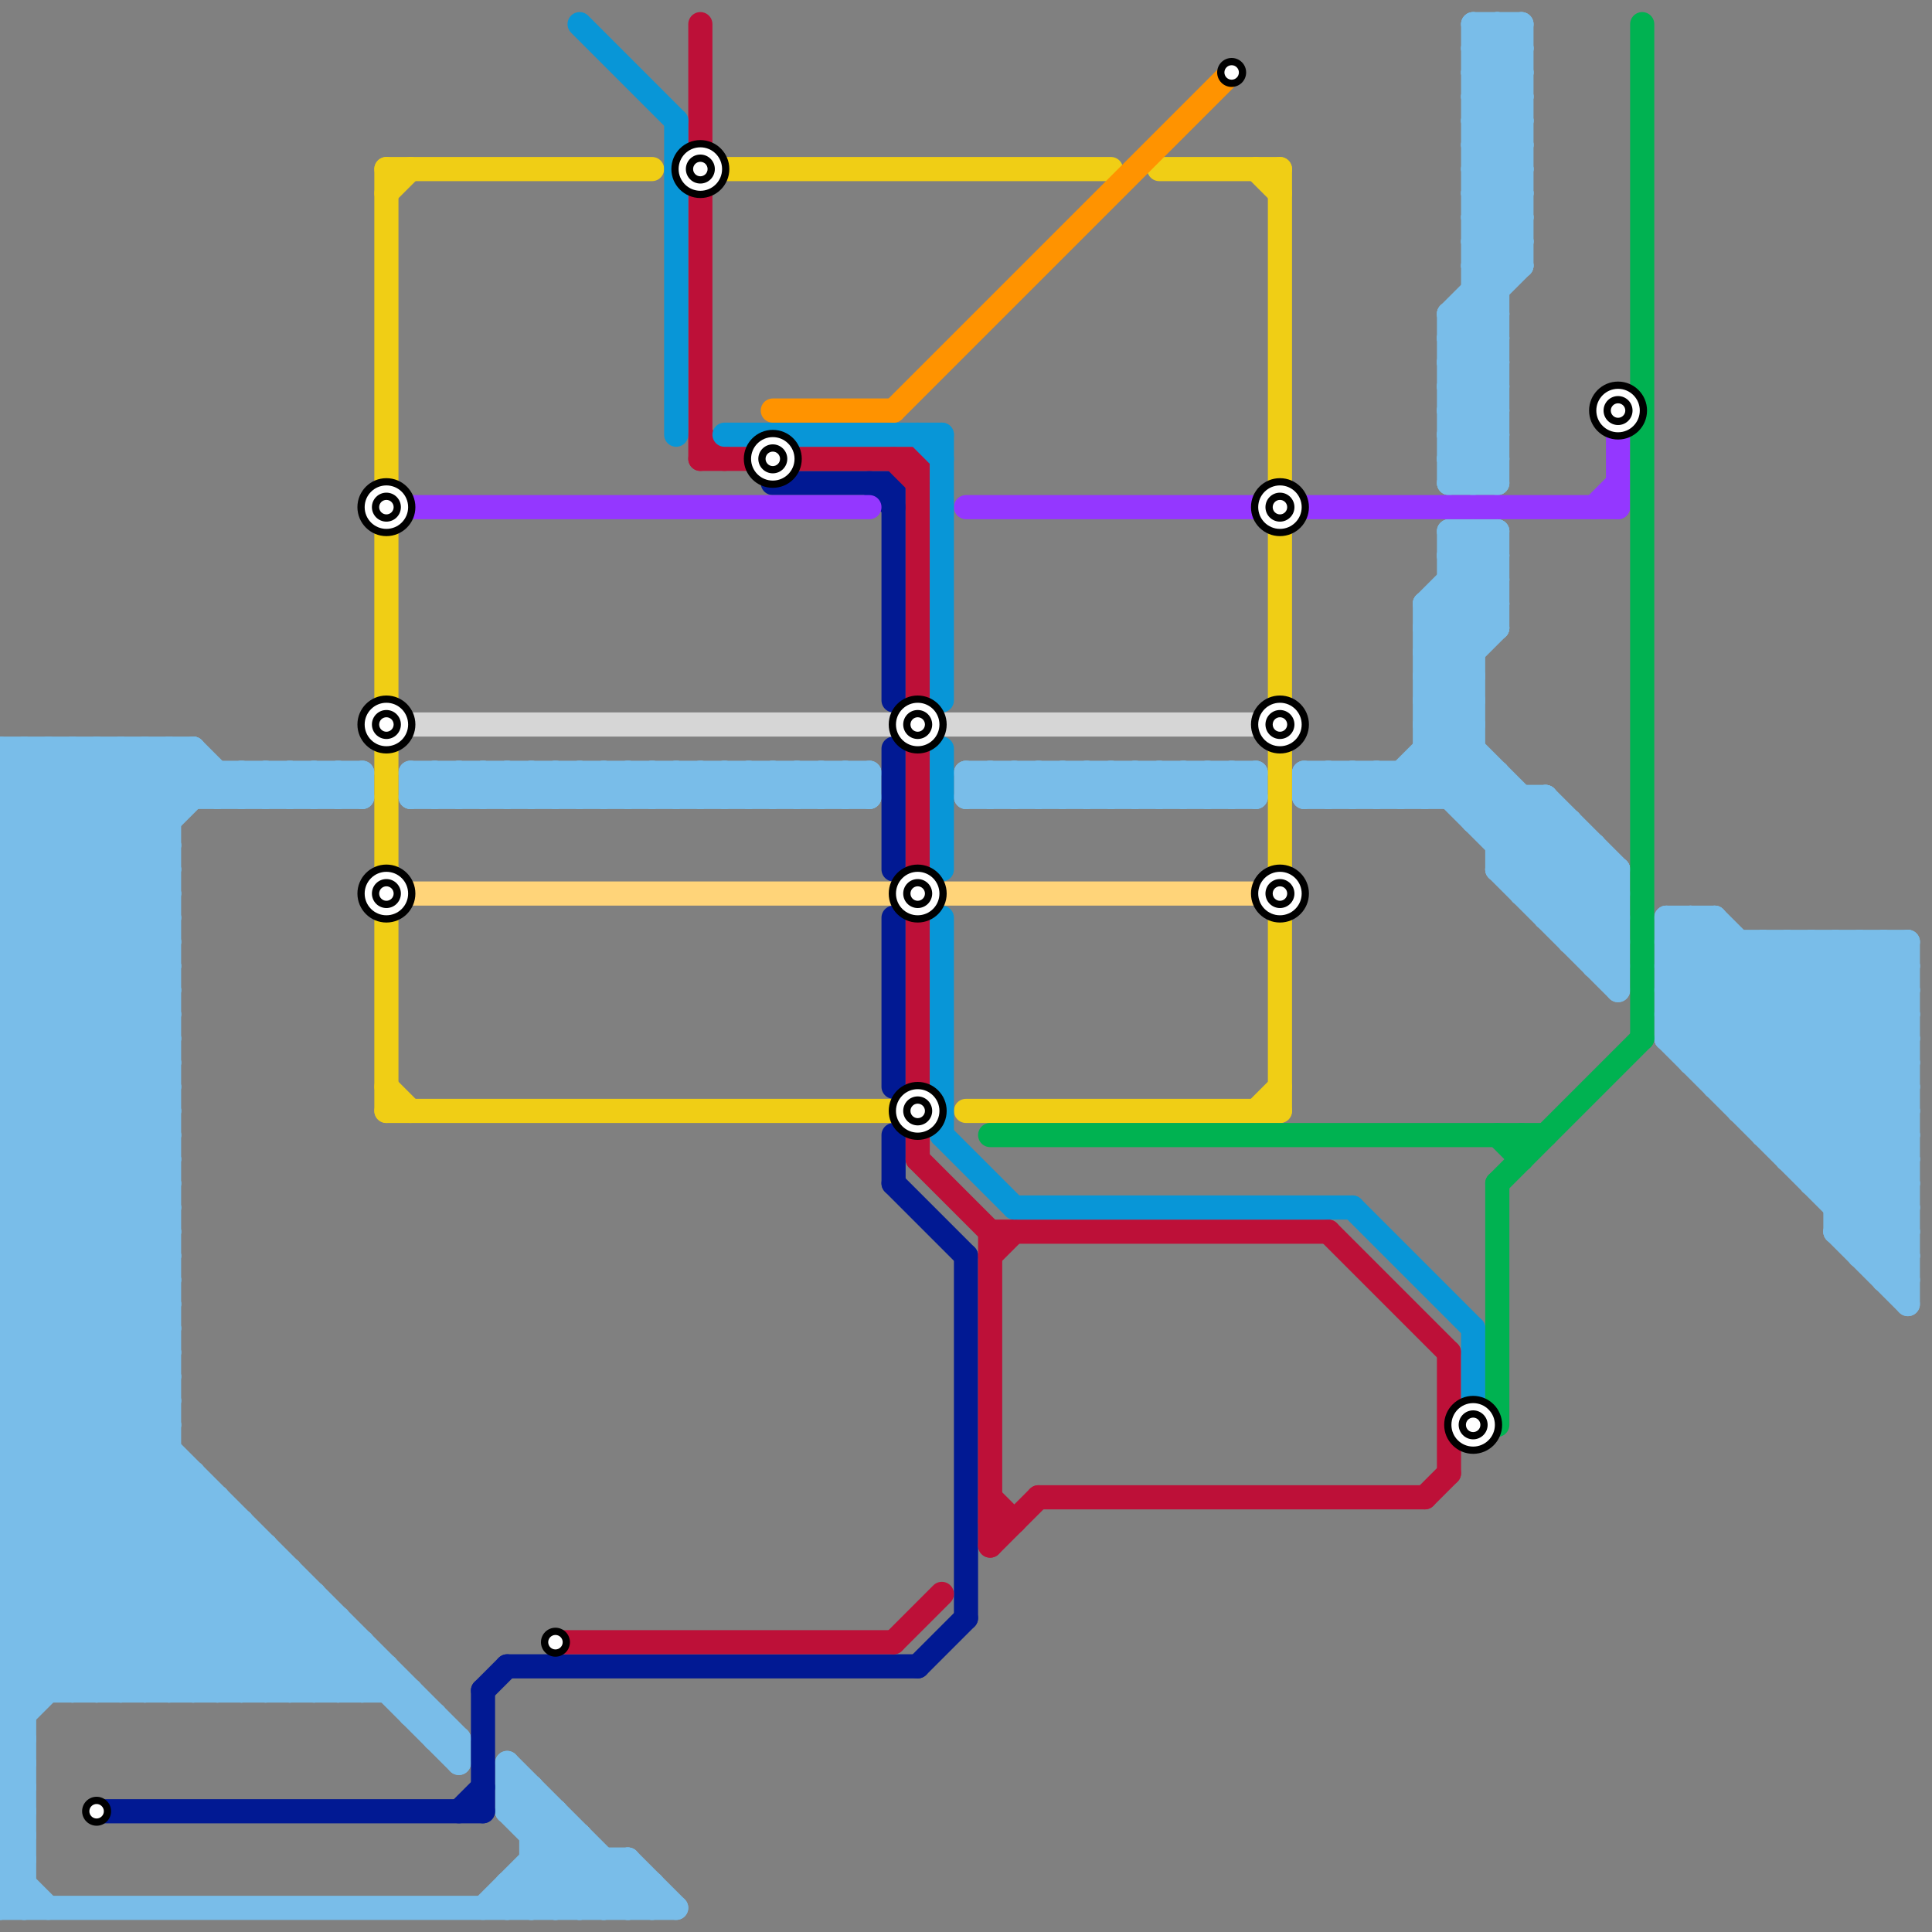
<svg version="1.1" xmlns="http://www.w3.org/2000/svg" viewBox="0 0 80 80">
<rect x="0" y="0" width="80" height="80" fill="#808080" stroke="none"/>
<style>text { font: 1px Helvetica; font-weight: 600; white-space: pre; dominant-baseline: central; } line { stroke-width: 1; fill: none; stroke-linecap: round; stroke-linejoin: round; } .c0 { stroke: #79bde9 } .c1 { stroke: #011993 } .c2 { stroke: #f0ce15 } .c3 { stroke: #9437ff } .c4 { stroke: #d6d6d6 } .c5 { stroke: #ffd479 } .c6 { stroke: #bd1038 } .c7 { stroke: #0896d7 } .c8 { stroke: #ff9300 } .c9 { stroke: #00b251 }</style><defs><g id="wm-xf"><circle r="1.2" fill="#000"/><circle r="0.9" fill="#fff"/><circle r="0.6" fill="#000"/><circle r="0.3" fill="#fff"/></g><g id="wm"><circle r="0.6" fill="#000"/><circle r="0.3" fill="#fff"/></g></defs><line class="c0" x1="0" y1="41" x2="7" y2="41"/><line class="c0" x1="0" y1="43" x2="7" y2="43"/><line class="c0" x1="20" y1="32" x2="21" y2="33"/><line class="c0" x1="59" y1="25" x2="59" y2="33"/><line class="c0" x1="40" y1="33" x2="52" y2="33"/><line class="c0" x1="1" y1="31" x2="7" y2="37"/><line class="c0" x1="35" y1="32" x2="36" y2="33"/><line class="c0" x1="22" y1="32" x2="23" y2="33"/><line class="c0" x1="60" y1="13" x2="63" y2="10"/><line class="c0" x1="0" y1="63" x2="10" y2="63"/><line class="c0" x1="61" y1="3" x2="63" y2="5"/><line class="c0" x1="27" y1="33" x2="28" y2="32"/><line class="c0" x1="0" y1="71" x2="1" y2="71"/><line class="c0" x1="61" y1="10" x2="62" y2="11"/><line class="c0" x1="0" y1="44" x2="7" y2="51"/><line class="c0" x1="61" y1="12" x2="62" y2="13"/><line class="c0" x1="0" y1="46" x2="7" y2="53"/><line class="c0" x1="6" y1="31" x2="8" y2="33"/><line class="c0" x1="15" y1="32" x2="15" y2="33"/><line class="c0" x1="0" y1="40" x2="7" y2="40"/><line class="c0" x1="12" y1="32" x2="12" y2="33"/><line class="c0" x1="19" y1="32" x2="20" y2="33"/><line class="c0" x1="46" y1="32" x2="47" y2="33"/><line class="c0" x1="7" y1="31" x2="7" y2="70"/><line class="c0" x1="75" y1="49" x2="79" y2="45"/><line class="c0" x1="59" y1="27" x2="62" y2="24"/><line class="c0" x1="59" y1="29" x2="62" y2="26"/><line class="c0" x1="0" y1="40" x2="8" y2="32"/><line class="c0" x1="71" y1="44" x2="76" y2="39"/><line class="c0" x1="48" y1="32" x2="49" y2="33"/><line class="c0" x1="62" y1="35" x2="64" y2="33"/><line class="c0" x1="0" y1="31" x2="0" y2="79"/><line class="c0" x1="62" y1="1" x2="62" y2="20"/><line class="c0" x1="0" y1="79" x2="28" y2="79"/><line class="c0" x1="7" y1="70" x2="12" y2="65"/><line class="c0" x1="2" y1="31" x2="2" y2="70"/><line class="c0" x1="47" y1="33" x2="48" y2="32"/><line class="c0" x1="55" y1="33" x2="56" y2="32"/><line class="c0" x1="71" y1="45" x2="79" y2="45"/><line class="c0" x1="0" y1="44" x2="7" y2="37"/><line class="c0" x1="76" y1="51" x2="79" y2="54"/><line class="c0" x1="0" y1="46" x2="7" y2="39"/><line class="c0" x1="8" y1="70" x2="12" y2="66"/><line class="c0" x1="77" y1="39" x2="79" y2="41"/><line class="c0" x1="73" y1="39" x2="73" y2="47"/><line class="c0" x1="76" y1="50" x2="79" y2="47"/><line class="c0" x1="61" y1="5" x2="63" y2="7"/><line class="c0" x1="61" y1="1" x2="61" y2="20"/><line class="c0" x1="17" y1="32" x2="18" y2="33"/><line class="c0" x1="59" y1="31" x2="67" y2="39"/><line class="c0" x1="75" y1="49" x2="79" y2="49"/><line class="c0" x1="41" y1="32" x2="42" y2="33"/><line class="c0" x1="0" y1="53" x2="19" y2="72"/><line class="c0" x1="18" y1="72" x2="19" y2="72"/><line class="c0" x1="43" y1="32" x2="44" y2="33"/><line class="c0" x1="60" y1="17" x2="62" y2="15"/><line class="c0" x1="30" y1="32" x2="30" y2="33"/><line class="c0" x1="0" y1="49" x2="7" y2="49"/><line class="c0" x1="0" y1="51" x2="7" y2="51"/><line class="c0" x1="0" y1="65" x2="7" y2="58"/><line class="c0" x1="70" y1="38" x2="79" y2="47"/><line class="c0" x1="0" y1="67" x2="7" y2="60"/><line class="c0" x1="63" y1="37" x2="65" y2="35"/><line class="c0" x1="60" y1="13" x2="62" y2="13"/><line class="c0" x1="0" y1="42" x2="7" y2="42"/><line class="c0" x1="2" y1="31" x2="7" y2="36"/><line class="c0" x1="0" y1="34" x2="7" y2="34"/><line class="c0" x1="31" y1="32" x2="31" y2="33"/><line class="c0" x1="23" y1="75" x2="23" y2="79"/><line class="c0" x1="21" y1="74" x2="26" y2="79"/><line class="c0" x1="62" y1="36" x2="67" y2="41"/><line class="c0" x1="43" y1="33" x2="44" y2="32"/><line class="c0" x1="61" y1="8" x2="63" y2="8"/><line class="c0" x1="56" y1="32" x2="56" y2="33"/><line class="c0" x1="60" y1="25" x2="61" y2="26"/><line class="c0" x1="10" y1="70" x2="13" y2="67"/><line class="c0" x1="12" y1="32" x2="13" y2="33"/><line class="c0" x1="0" y1="67" x2="14" y2="67"/><line class="c0" x1="77" y1="51" x2="79" y2="49"/><line class="c0" x1="61" y1="2" x2="63" y2="4"/><line class="c0" x1="61" y1="34" x2="65" y2="34"/><line class="c0" x1="62" y1="34" x2="63" y2="33"/><line class="c0" x1="0" y1="66" x2="7" y2="59"/><line class="c0" x1="0" y1="70" x2="8" y2="62"/><line class="c0" x1="60" y1="17" x2="62" y2="19"/><line class="c0" x1="0" y1="68" x2="7" y2="61"/><line class="c0" x1="0" y1="45" x2="7" y2="52"/><line class="c0" x1="61" y1="11" x2="62" y2="12"/><line class="c0" x1="61" y1="13" x2="62" y2="14"/><line class="c0" x1="0" y1="37" x2="7" y2="44"/><line class="c0" x1="0" y1="47" x2="7" y2="54"/><line class="c0" x1="0" y1="75" x2="1" y2="76"/><line class="c0" x1="0" y1="39" x2="7" y2="46"/><line class="c0" x1="60" y1="22" x2="60" y2="33"/><line class="c0" x1="76" y1="39" x2="76" y2="51"/><line class="c0" x1="56" y1="32" x2="57" y2="33"/><line class="c0" x1="60" y1="19" x2="62" y2="19"/><line class="c0" x1="59" y1="28" x2="62" y2="25"/><line class="c0" x1="77" y1="39" x2="77" y2="52"/><line class="c0" x1="5" y1="31" x2="5" y2="70"/><line class="c0" x1="62" y1="36" x2="67" y2="36"/><line class="c0" x1="61" y1="7" x2="63" y2="7"/><line class="c0" x1="21" y1="78" x2="27" y2="78"/><line class="c0" x1="21" y1="75" x2="23" y2="75"/><line class="c0" x1="0" y1="69" x2="8" y2="61"/><line class="c0" x1="60" y1="16" x2="62" y2="18"/><line class="c0" x1="40" y1="32" x2="52" y2="32"/><line class="c0" x1="33" y1="32" x2="34" y2="33"/><line class="c0" x1="0" y1="45" x2="7" y2="38"/><line class="c0" x1="9" y1="70" x2="13" y2="66"/><line class="c0" x1="0" y1="74" x2="1" y2="75"/><line class="c0" x1="0" y1="47" x2="7" y2="40"/><line class="c0" x1="60" y1="18" x2="62" y2="20"/><line class="c0" x1="0" y1="76" x2="1" y2="77"/><line class="c0" x1="21" y1="73" x2="27" y2="79"/><line class="c0" x1="76" y1="51" x2="79" y2="48"/><line class="c0" x1="61" y1="4" x2="63" y2="6"/><line class="c0" x1="69" y1="40" x2="71" y2="38"/><line class="c0" x1="18" y1="33" x2="19" y2="32"/><line class="c0" x1="0" y1="77" x2="1" y2="77"/><line class="c0" x1="0" y1="54" x2="19" y2="73"/><line class="c0" x1="8" y1="31" x2="8" y2="33"/><line class="c0" x1="77" y1="52" x2="79" y2="52"/><line class="c0" x1="51" y1="33" x2="52" y2="32"/><line class="c0" x1="0" y1="48" x2="7" y2="48"/><line class="c0" x1="0" y1="50" x2="7" y2="50"/><line class="c0" x1="69" y1="43" x2="79" y2="53"/><line class="c0" x1="79" y1="39" x2="79" y2="54"/><line class="c0" x1="59" y1="25" x2="62" y2="22"/><line class="c0" x1="13" y1="32" x2="14" y2="33"/><line class="c0" x1="25" y1="79" x2="26" y2="78"/><line class="c0" x1="21" y1="33" x2="22" y2="32"/><line class="c0" x1="0" y1="34" x2="3" y2="31"/><line class="c0" x1="5" y1="70" x2="11" y2="64"/><line class="c0" x1="21" y1="32" x2="21" y2="33"/><line class="c0" x1="28" y1="32" x2="29" y2="33"/><line class="c0" x1="23" y1="32" x2="23" y2="33"/><line class="c0" x1="50" y1="32" x2="50" y2="33"/><line class="c0" x1="57" y1="32" x2="58" y2="33"/><line class="c0" x1="75" y1="39" x2="75" y2="49"/><line class="c0" x1="0" y1="31" x2="8" y2="31"/><line class="c0" x1="52" y1="32" x2="52" y2="33"/><line class="c0" x1="0" y1="64" x2="6" y2="70"/><line class="c0" x1="69" y1="42" x2="79" y2="52"/><line class="c0" x1="27" y1="32" x2="27" y2="33"/><line class="c0" x1="62" y1="22" x2="62" y2="26"/><line class="c0" x1="18" y1="32" x2="18" y2="33"/><line class="c0" x1="61" y1="10" x2="63" y2="8"/><line class="c0" x1="49" y1="32" x2="49" y2="33"/><line class="c0" x1="61" y1="6" x2="63" y2="6"/><line class="c0" x1="26" y1="33" x2="27" y2="32"/><line class="c0" x1="3" y1="31" x2="7" y2="35"/><line class="c0" x1="0" y1="53" x2="7" y2="46"/><line class="c0" x1="9" y1="33" x2="10" y2="32"/><line class="c0" x1="0" y1="55" x2="7" y2="48"/><line class="c0" x1="60" y1="23" x2="62" y2="23"/><line class="c0" x1="0" y1="77" x2="1" y2="76"/><line class="c0" x1="0" y1="79" x2="1" y2="78"/><line class="c0" x1="60" y1="15" x2="62" y2="17"/><line class="c0" x1="11" y1="33" x2="12" y2="32"/><line class="c0" x1="0" y1="73" x2="1" y2="74"/><line class="c0" x1="69" y1="43" x2="79" y2="43"/><line class="c0" x1="55" y1="32" x2="55" y2="33"/><line class="c0" x1="60" y1="24" x2="62" y2="26"/><line class="c0" x1="17" y1="71" x2="18" y2="71"/><line class="c0" x1="40" y1="32" x2="40" y2="33"/><line class="c0" x1="0" y1="56" x2="7" y2="56"/><line class="c0" x1="73" y1="47" x2="79" y2="47"/><line class="c0" x1="0" y1="58" x2="7" y2="58"/><line class="c0" x1="54" y1="32" x2="55" y2="33"/><line class="c0" x1="60" y1="20" x2="62" y2="20"/><line class="c0" x1="29" y1="32" x2="30" y2="33"/><line class="c0" x1="0" y1="31" x2="7" y2="38"/><line class="c0" x1="76" y1="39" x2="79" y2="42"/><line class="c0" x1="0" y1="78" x2="1" y2="77"/><line class="c0" x1="0" y1="33" x2="7" y2="40"/><line class="c0" x1="67" y1="36" x2="67" y2="41"/><line class="c0" x1="24" y1="33" x2="25" y2="32"/><line class="c0" x1="24" y1="32" x2="24" y2="33"/><line class="c0" x1="58" y1="32" x2="59" y2="33"/><line class="c0" x1="69" y1="42" x2="79" y2="42"/><line class="c0" x1="65" y1="39" x2="67" y2="39"/><line class="c0" x1="61" y1="7" x2="63" y2="5"/><line class="c0" x1="22" y1="79" x2="24" y2="77"/><line class="c0" x1="62" y1="35" x2="66" y2="35"/><line class="c0" x1="57" y1="33" x2="61" y2="29"/><line class="c0" x1="66" y1="35" x2="66" y2="40"/><line class="c0" x1="69" y1="42" x2="72" y2="39"/><line class="c0" x1="61" y1="2" x2="62" y2="1"/><line class="c0" x1="0" y1="37" x2="7" y2="37"/><line class="c0" x1="0" y1="52" x2="7" y2="59"/><line class="c0" x1="0" y1="39" x2="7" y2="39"/><line class="c0" x1="70" y1="38" x2="70" y2="44"/><line class="c0" x1="61" y1="4" x2="63" y2="4"/><line class="c0" x1="69" y1="41" x2="79" y2="51"/><line class="c0" x1="42" y1="32" x2="42" y2="33"/><line class="c0" x1="17" y1="33" x2="18" y2="32"/><line class="c0" x1="71" y1="38" x2="71" y2="45"/><line class="c0" x1="19" y1="33" x2="20" y2="32"/><line class="c0" x1="0" y1="73" x2="1" y2="73"/><line class="c0" x1="0" y1="65" x2="12" y2="65"/><line class="c0" x1="4" y1="31" x2="7" y2="34"/><line class="c0" x1="64" y1="33" x2="67" y2="36"/><line class="c0" x1="12" y1="33" x2="13" y2="32"/><line class="c0" x1="44" y1="32" x2="45" y2="33"/><line class="c0" x1="26" y1="77" x2="26" y2="79"/><line class="c0" x1="0" y1="60" x2="7" y2="60"/><line class="c0" x1="48" y1="32" x2="48" y2="33"/><line class="c0" x1="12" y1="70" x2="14" y2="68"/><line class="c0" x1="61" y1="9" x2="63" y2="7"/><line class="c0" x1="0" y1="36" x2="7" y2="36"/><line class="c0" x1="20" y1="33" x2="21" y2="32"/><line class="c0" x1="0" y1="52" x2="7" y2="45"/><line class="c0" x1="14" y1="33" x2="15" y2="32"/><line class="c0" x1="0" y1="54" x2="7" y2="47"/><line class="c0" x1="0" y1="60" x2="10" y2="70"/><line class="c0" x1="10" y1="32" x2="10" y2="33"/><line class="c0" x1="62" y1="1" x2="63" y2="2"/><line class="c0" x1="59" y1="30" x2="61" y2="28"/><line class="c0" x1="0" y1="35" x2="4" y2="31"/><line class="c0" x1="0" y1="63" x2="7" y2="70"/><line class="c0" x1="0" y1="68" x2="2" y2="70"/><line class="c0" x1="46" y1="33" x2="47" y2="32"/><line class="c0" x1="70" y1="44" x2="79" y2="44"/><line class="c0" x1="40" y1="33" x2="41" y2="32"/><line class="c0" x1="0" y1="57" x2="7" y2="57"/><line class="c0" x1="0" y1="59" x2="7" y2="59"/><line class="c0" x1="59" y1="31" x2="61" y2="31"/><line class="c0" x1="48" y1="33" x2="49" y2="32"/><line class="c0" x1="73" y1="47" x2="79" y2="41"/><line class="c0" x1="59" y1="29" x2="67" y2="37"/><line class="c0" x1="0" y1="37" x2="6" y2="31"/><line class="c0" x1="61" y1="12" x2="62" y2="12"/><line class="c0" x1="70" y1="43" x2="74" y2="39"/><line class="c0" x1="19" y1="72" x2="19" y2="73"/><line class="c0" x1="69" y1="41" x2="79" y2="41"/><line class="c0" x1="61" y1="6" x2="63" y2="4"/><line class="c0" x1="61" y1="34" x2="62" y2="33"/><line class="c0" x1="23" y1="79" x2="25" y2="77"/><line class="c0" x1="63" y1="37" x2="67" y2="37"/><line class="c0" x1="61" y1="1" x2="63" y2="3"/><line class="c0" x1="25" y1="32" x2="26" y2="33"/><line class="c0" x1="0" y1="59" x2="11" y2="70"/><line class="c0" x1="59" y1="28" x2="61" y2="30"/><line class="c0" x1="0" y1="63" x2="7" y2="56"/><line class="c0" x1="33" y1="33" x2="34" y2="32"/><line class="c0" x1="30" y1="32" x2="31" y2="33"/><line class="c0" x1="18" y1="71" x2="18" y2="72"/><line class="c0" x1="26" y1="77" x2="28" y2="79"/><line class="c0" x1="0" y1="38" x2="7" y2="38"/><line class="c0" x1="0" y1="62" x2="8" y2="70"/><line class="c0" x1="41" y1="33" x2="42" y2="32"/><line class="c0" x1="35" y1="33" x2="36" y2="32"/><line class="c0" x1="26" y1="79" x2="27" y2="78"/><line class="c0" x1="22" y1="33" x2="23" y2="32"/><line class="c0" x1="59" y1="30" x2="67" y2="38"/><line class="c0" x1="34" y1="33" x2="35" y2="32"/><line class="c0" x1="13" y1="70" x2="15" y2="68"/><line class="c0" x1="31" y1="32" x2="32" y2="33"/><line class="c0" x1="60" y1="19" x2="61" y2="20"/><line class="c0" x1="22" y1="78" x2="23" y2="79"/><line class="c0" x1="60" y1="20" x2="62" y2="18"/><line class="c0" x1="51" y1="32" x2="51" y2="33"/><line class="c0" x1="0" y1="69" x2="16" y2="69"/><line class="c0" x1="0" y1="61" x2="8" y2="61"/><line class="c0" x1="78" y1="53" x2="79" y2="53"/><line class="c0" x1="0" y1="62" x2="7" y2="55"/><line class="c0" x1="64" y1="38" x2="67" y2="38"/><line class="c0" x1="0" y1="41" x2="7" y2="48"/><line class="c0" x1="0" y1="43" x2="7" y2="50"/><line class="c0" x1="65" y1="39" x2="67" y2="37"/><line class="c0" x1="0" y1="35" x2="7" y2="35"/><line class="c0" x1="11" y1="64" x2="11" y2="70"/><line class="c0" x1="3" y1="31" x2="3" y2="70"/><line class="c0" x1="59" y1="26" x2="62" y2="23"/><line class="c0" x1="72" y1="46" x2="79" y2="39"/><line class="c0" x1="22" y1="74" x2="22" y2="79"/><line class="c0" x1="61" y1="3" x2="63" y2="3"/><line class="c0" x1="33" y1="32" x2="33" y2="33"/><line class="c0" x1="0" y1="33" x2="2" y2="31"/><line class="c0" x1="54" y1="33" x2="55" y2="32"/><line class="c0" x1="74" y1="39" x2="79" y2="44"/><line class="c0" x1="73" y1="46" x2="79" y2="40"/><line class="c0" x1="76" y1="50" x2="79" y2="50"/><line class="c0" x1="0" y1="40" x2="7" y2="47"/><line class="c0" x1="60" y1="14" x2="62" y2="16"/><line class="c0" x1="24" y1="76" x2="24" y2="79"/><line class="c0" x1="0" y1="43" x2="7" y2="36"/><line class="c0" x1="0" y1="70" x2="1" y2="71"/><line class="c0" x1="0" y1="72" x2="1" y2="73"/><line class="c0" x1="78" y1="39" x2="78" y2="53"/><line class="c0" x1="49" y1="33" x2="50" y2="32"/><line class="c0" x1="76" y1="49" x2="79" y2="46"/><line class="c0" x1="0" y1="75" x2="1" y2="75"/><line class="c0" x1="0" y1="64" x2="11" y2="64"/><line class="c0" x1="62" y1="36" x2="64" y2="34"/><line class="c0" x1="61" y1="33" x2="62" y2="32"/><line class="c0" x1="32" y1="32" x2="32" y2="33"/><line class="c0" x1="69" y1="39" x2="70" y2="38"/><line class="c0" x1="26" y1="32" x2="26" y2="33"/><line class="c0" x1="0" y1="44" x2="7" y2="44"/><line class="c0" x1="0" y1="46" x2="7" y2="46"/><line class="c0" x1="12" y1="65" x2="12" y2="70"/><line class="c0" x1="64" y1="38" x2="66" y2="36"/><line class="c0" x1="0" y1="64" x2="7" y2="57"/><line class="c0" x1="21" y1="78" x2="21" y2="79"/><line class="c0" x1="61" y1="5" x2="63" y2="5"/><line class="c0" x1="26" y1="32" x2="27" y2="33"/><line class="c0" x1="78" y1="39" x2="79" y2="40"/><line class="c0" x1="0" y1="67" x2="3" y2="70"/><line class="c0" x1="0" y1="74" x2="1" y2="74"/><line class="c0" x1="0" y1="76" x2="1" y2="76"/><line class="c0" x1="21" y1="79" x2="24" y2="76"/><line class="c0" x1="21" y1="32" x2="22" y2="33"/><line class="c0" x1="0" y1="49" x2="7" y2="56"/><line class="c0" x1="0" y1="51" x2="7" y2="58"/><line class="c0" x1="23" y1="32" x2="24" y2="33"/><line class="c0" x1="6" y1="31" x2="6" y2="70"/><line class="c0" x1="22" y1="77" x2="24" y2="79"/><line class="c0" x1="0" y1="61" x2="7" y2="54"/><line class="c0" x1="50" y1="32" x2="51" y2="33"/><line class="c0" x1="56" y1="33" x2="57" y2="32"/><line class="c0" x1="69" y1="38" x2="79" y2="48"/><line class="c0" x1="69" y1="40" x2="79" y2="50"/><line class="c0" x1="0" y1="32" x2="7" y2="39"/><line class="c0" x1="0" y1="42" x2="7" y2="49"/><line class="c0" x1="0" y1="34" x2="7" y2="41"/><line class="c0" x1="9" y1="32" x2="9" y2="33"/><line class="c0" x1="0" y1="55" x2="15" y2="70"/><line class="c0" x1="59" y1="27" x2="61" y2="29"/><line class="c0" x1="4" y1="31" x2="4" y2="70"/><line class="c0" x1="45" y1="32" x2="45" y2="33"/><line class="c0" x1="5" y1="31" x2="7" y2="33"/><line class="c0" x1="20" y1="32" x2="20" y2="33"/><line class="c0" x1="8" y1="61" x2="8" y2="70"/><line class="c0" x1="14" y1="32" x2="14" y2="33"/><line class="c0" x1="61" y1="8" x2="63" y2="6"/><line class="c0" x1="11" y1="32" x2="11" y2="33"/><line class="c0" x1="18" y1="32" x2="19" y2="33"/><line class="c0" x1="0" y1="58" x2="12" y2="70"/><line class="c0" x1="61" y1="20" x2="62" y2="19"/><line class="c0" x1="34" y1="32" x2="35" y2="33"/><line class="c0" x1="61" y1="2" x2="63" y2="2"/><line class="c0" x1="74" y1="48" x2="79" y2="48"/><line class="c0" x1="0" y1="49" x2="7" y2="42"/><line class="c0" x1="60" y1="17" x2="62" y2="17"/><line class="c0" x1="0" y1="66" x2="4" y2="70"/><line class="c0" x1="0" y1="51" x2="7" y2="44"/><line class="c0" x1="63" y1="1" x2="63" y2="11"/><line class="c0" x1="59" y1="26" x2="62" y2="26"/><line class="c0" x1="0" y1="75" x2="1" y2="74"/><line class="c0" x1="60" y1="19" x2="62" y2="17"/><line class="c0" x1="60" y1="13" x2="62" y2="15"/><line class="c0" x1="76" y1="51" x2="79" y2="51"/><line class="c0" x1="0" y1="69" x2="1" y2="70"/><line class="c0" x1="0" y1="42" x2="7" y2="35"/><line class="c0" x1="0" y1="71" x2="1" y2="72"/><line class="c0" x1="63" y1="33" x2="63" y2="37"/><line class="c0" x1="72" y1="39" x2="72" y2="46"/><line class="c0" x1="65" y1="38" x2="67" y2="36"/><line class="c0" x1="61" y1="8" x2="63" y2="10"/><line class="c0" x1="0" y1="68" x2="15" y2="68"/><line class="c0" x1="21" y1="74" x2="22" y2="74"/><line class="c0" x1="60" y1="16" x2="62" y2="16"/><line class="c0" x1="74" y1="48" x2="79" y2="43"/><line class="c0" x1="60" y1="18" x2="62" y2="18"/><line class="c0" x1="27" y1="32" x2="28" y2="33"/><line class="c0" x1="59" y1="25" x2="62" y2="25"/><line class="c0" x1="0" y1="74" x2="1" y2="73"/><line class="c0" x1="0" y1="45" x2="7" y2="45"/><line class="c0" x1="0" y1="76" x2="1" y2="75"/><line class="c0" x1="0" y1="47" x2="7" y2="47"/><line class="c0" x1="64" y1="37" x2="66" y2="35"/><line class="c0" x1="69" y1="40" x2="79" y2="40"/><line class="c0" x1="0" y1="39" x2="8" y2="31"/><line class="c0" x1="49" y1="32" x2="50" y2="33"/><line class="c0" x1="17" y1="32" x2="17" y2="33"/><line class="c0" x1="24" y1="32" x2="25" y2="33"/><line class="c0" x1="47" y1="32" x2="47" y2="33"/><line class="c0" x1="77" y1="52" x2="79" y2="50"/><line class="c0" x1="61" y1="7" x2="63" y2="9"/><line class="c0" x1="22" y1="32" x2="22" y2="33"/><line class="c0" x1="19" y1="32" x2="19" y2="33"/><line class="c0" x1="46" y1="32" x2="46" y2="33"/><line class="c0" x1="0" y1="48" x2="7" y2="55"/><line class="c0" x1="0" y1="41" x2="9" y2="32"/><line class="c0" x1="0" y1="50" x2="7" y2="57"/><line class="c0" x1="17" y1="70" x2="17" y2="71"/><line class="c0" x1="14" y1="67" x2="14" y2="70"/><line class="c0" x1="55" y1="32" x2="56" y2="33"/><line class="c0" x1="69" y1="39" x2="79" y2="49"/><line class="c0" x1="74" y1="39" x2="74" y2="48"/><line class="c0" x1="11" y1="70" x2="14" y2="67"/><line class="c0" x1="66" y1="40" x2="67" y2="39"/><line class="c0" x1="60" y1="33" x2="61" y2="32"/><line class="c0" x1="42" y1="32" x2="43" y2="33"/><line class="c0" x1="4" y1="70" x2="10" y2="64"/><line class="c0" x1="69" y1="38" x2="71" y2="38"/><line class="c0" x1="78" y1="52" x2="79" y2="51"/><line class="c0" x1="16" y1="69" x2="16" y2="70"/><line class="c0" x1="61" y1="5" x2="63" y2="3"/><line class="c0" x1="0" y1="62" x2="9" y2="62"/><line class="c0" x1="0" y1="57" x2="13" y2="70"/><line class="c0" x1="0" y1="48" x2="7" y2="41"/><line class="c0" x1="0" y1="50" x2="7" y2="43"/><line class="c0" x1="0" y1="36" x2="5" y2="31"/><line class="c0" x1="41" y1="32" x2="41" y2="33"/><line class="c0" x1="35" y1="32" x2="35" y2="33"/><line class="c0" x1="13" y1="33" x2="14" y2="32"/><line class="c0" x1="10" y1="32" x2="11" y2="33"/><line class="c0" x1="54" y1="33" x2="64" y2="33"/><line class="c0" x1="61" y1="9" x2="63" y2="11"/><line class="c0" x1="3" y1="70" x2="10" y2="63"/><line class="c0" x1="10" y1="63" x2="10" y2="70"/><line class="c0" x1="36" y1="32" x2="36" y2="33"/><line class="c0" x1="0" y1="32" x2="15" y2="32"/><line class="c0" x1="27" y1="78" x2="27" y2="79"/><line class="c0" x1="73" y1="39" x2="79" y2="45"/><line class="c0" x1="0" y1="53" x2="7" y2="53"/><line class="c0" x1="22" y1="77" x2="26" y2="77"/><line class="c0" x1="0" y1="55" x2="7" y2="55"/><line class="c0" x1="59" y1="27" x2="61" y2="27"/><line class="c0" x1="59" y1="29" x2="61" y2="29"/><line class="c0" x1="60" y1="15" x2="62" y2="15"/><line class="c0" x1="74" y1="47" x2="79" y2="42"/><line class="c0" x1="0" y1="73" x2="1" y2="72"/><line class="c0" x1="66" y1="39" x2="67" y2="38"/><line class="c0" x1="60" y1="24" x2="62" y2="24"/><line class="c0" x1="25" y1="33" x2="26" y2="32"/><line class="c0" x1="14" y1="70" x2="15" y2="69"/><line class="c0" x1="25" y1="32" x2="25" y2="33"/><line class="c0" x1="69" y1="39" x2="79" y2="39"/><line class="c0" x1="61" y1="10" x2="63" y2="10"/><line class="c0" x1="0" y1="65" x2="5" y2="70"/><line class="c0" x1="17" y1="32" x2="36" y2="32"/><line class="c0" x1="61" y1="22" x2="62" y2="23"/><line class="c0" x1="59" y1="26" x2="61" y2="28"/><line class="c0" x1="0" y1="33" x2="15" y2="33"/><line class="c0" x1="61" y1="6" x2="63" y2="8"/><line class="c0" x1="64" y1="33" x2="64" y2="38"/><line class="c0" x1="60" y1="23" x2="62" y2="25"/><line class="c0" x1="13" y1="32" x2="13" y2="33"/><line class="c0" x1="20" y1="79" x2="23" y2="76"/><line class="c0" x1="75" y1="39" x2="79" y2="43"/><line class="c0" x1="28" y1="33" x2="29" y2="32"/><line class="c0" x1="43" y1="32" x2="43" y2="33"/><line class="c0" x1="71" y1="45" x2="77" y2="39"/><line class="c0" x1="60" y1="16" x2="62" y2="14"/><line class="c0" x1="61" y1="11" x2="63" y2="11"/><line class="c0" x1="60" y1="18" x2="62" y2="16"/><line class="c0" x1="17" y1="33" x2="36" y2="33"/><line class="c0" x1="0" y1="56" x2="7" y2="49"/><line class="c0" x1="30" y1="33" x2="31" y2="32"/><line class="c0" x1="0" y1="58" x2="7" y2="51"/><line class="c0" x1="57" y1="32" x2="57" y2="33"/><line class="c0" x1="29" y1="33" x2="30" y2="32"/><line class="c0" x1="13" y1="66" x2="13" y2="70"/><line class="c0" x1="23" y1="33" x2="24" y2="32"/><line class="c0" x1="51" y1="32" x2="52" y2="33"/><line class="c0" x1="61" y1="4" x2="63" y2="2"/><line class="c0" x1="10" y1="33" x2="11" y2="32"/><line class="c0" x1="0" y1="61" x2="9" y2="70"/><line class="c0" x1="60" y1="22" x2="62" y2="24"/><line class="c0" x1="0" y1="78" x2="1" y2="79"/><line class="c0" x1="0" y1="70" x2="17" y2="70"/><line class="c0" x1="6" y1="70" x2="11" y2="65"/><line class="c0" x1="0" y1="36" x2="7" y2="43"/><line class="c0" x1="0" y1="52" x2="7" y2="52"/><line class="c0" x1="0" y1="54" x2="7" y2="54"/><line class="c0" x1="24" y1="79" x2="26" y2="77"/><line class="c0" x1="28" y1="32" x2="28" y2="33"/><line class="c0" x1="7" y1="31" x2="9" y2="33"/><line class="c0" x1="78" y1="53" x2="79" y2="52"/><line class="c0" x1="42" y1="33" x2="43" y2="32"/><line class="c0" x1="0" y1="66" x2="13" y2="66"/><line class="c0" x1="0" y1="56" x2="14" y2="70"/><line class="c0" x1="8" y1="31" x2="10" y2="33"/><line class="c0" x1="0" y1="72" x2="9" y2="63"/><line class="c0" x1="59" y1="25" x2="61" y2="27"/><line class="c0" x1="0" y1="60" x2="7" y2="53"/><line class="c0" x1="21" y1="75" x2="22" y2="74"/><line class="c0" x1="60" y1="13" x2="60" y2="20"/><line class="c0" x1="54" y1="32" x2="54" y2="33"/><line class="c0" x1="61" y1="22" x2="61" y2="34"/><line class="c0" x1="61" y1="9" x2="63" y2="9"/><line class="c0" x1="21" y1="75" x2="25" y2="79"/><line class="c0" x1="62" y1="32" x2="62" y2="36"/><line class="c0" x1="31" y1="33" x2="32" y2="32"/><line class="c0" x1="21" y1="78" x2="22" y2="79"/><line class="c0" x1="60" y1="14" x2="63" y2="11"/><line class="c0" x1="58" y1="32" x2="58" y2="33"/><line class="c0" x1="66" y1="40" x2="67" y2="40"/><line class="c0" x1="71" y1="38" x2="79" y2="46"/><line class="c0" x1="0" y1="78" x2="1" y2="78"/><line class="c0" x1="0" y1="72" x2="1" y2="72"/><line class="c0" x1="61" y1="1" x2="63" y2="1"/><line class="c0" x1="65" y1="34" x2="65" y2="39"/><line class="c0" x1="59" y1="28" x2="61" y2="28"/><line class="c0" x1="59" y1="30" x2="61" y2="30"/><line class="c0" x1="60" y1="15" x2="62" y2="13"/><line class="c0" x1="32" y1="33" x2="33" y2="32"/><line class="c0" x1="21" y1="73" x2="21" y2="75"/><line class="c0" x1="0" y1="71" x2="9" y2="62"/><line class="c0" x1="0" y1="57" x2="7" y2="50"/><line class="c0" x1="0" y1="59" x2="7" y2="52"/><line class="c0" x1="58" y1="33" x2="61" y2="30"/><line class="c0" x1="75" y1="48" x2="79" y2="44"/><line class="c0" x1="0" y1="38" x2="7" y2="45"/><line class="c0" x1="54" y1="32" x2="62" y2="32"/><line class="c0" x1="14" y1="32" x2="15" y2="33"/><line class="c0" x1="34" y1="32" x2="34" y2="33"/><line class="c0" x1="15" y1="70" x2="16" y2="69"/><line class="c0" x1="22" y1="76" x2="23" y2="75"/><line class="c0" x1="60" y1="23" x2="61" y2="22"/><line class="c0" x1="59" y1="33" x2="61" y2="31"/><line class="c0" x1="45" y1="32" x2="46" y2="33"/><line class="c0" x1="1" y1="31" x2="1" y2="79"/><line class="c0" x1="69" y1="41" x2="71" y2="39"/><line class="c0" x1="32" y1="32" x2="33" y2="33"/><line class="c0" x1="22" y1="76" x2="24" y2="76"/><line class="c0" x1="29" y1="32" x2="29" y2="33"/><line class="c0" x1="11" y1="32" x2="12" y2="33"/><line class="c0" x1="50" y1="33" x2="51" y2="32"/><line class="c0" x1="44" y1="33" x2="45" y2="32"/><line class="c0" x1="47" y1="32" x2="48" y2="33"/><line class="c0" x1="44" y1="32" x2="44" y2="33"/><line class="c0" x1="40" y1="32" x2="41" y2="33"/><line class="c0" x1="0" y1="35" x2="7" y2="42"/><line class="c0" x1="0" y1="38" x2="7" y2="31"/><line class="c0" x1="15" y1="68" x2="15" y2="70"/><line class="c0" x1="59" y1="32" x2="67" y2="40"/><line class="c0" x1="45" y1="33" x2="46" y2="32"/><line class="c0" x1="69" y1="43" x2="73" y2="39"/><line class="c0" x1="0" y1="32" x2="1" y2="31"/><line class="c0" x1="72" y1="46" x2="79" y2="46"/><line class="c0" x1="69" y1="38" x2="69" y2="43"/><line class="c0" x1="61" y1="11" x2="63" y2="9"/><line class="c0" x1="61" y1="3" x2="63" y2="1"/><line class="c0" x1="72" y1="45" x2="78" y2="39"/><line class="c0" x1="25" y1="77" x2="25" y2="79"/><line class="c0" x1="63" y1="36" x2="65" y2="34"/><line class="c0" x1="60" y1="22" x2="62" y2="22"/><line class="c0" x1="0" y1="77" x2="2" y2="79"/><line class="c0" x1="60" y1="14" x2="62" y2="14"/><line class="c0" x1="9" y1="62" x2="9" y2="70"/><line class="c0" x1="70" y1="44" x2="75" y2="39"/><line class="c1" x1="37" y1="20" x2="37" y2="29"/><line class="c1" x1="32" y1="20" x2="37" y2="20"/><line class="c1" x1="20" y1="70" x2="20" y2="75"/><line class="c1" x1="19" y1="75" x2="20" y2="74"/><line class="c1" x1="38" y1="69" x2="40" y2="67"/><line class="c1" x1="36" y1="20" x2="37" y2="21"/><line class="c1" x1="4" y1="75" x2="20" y2="75"/><line class="c1" x1="20" y1="70" x2="21" y2="69"/><line class="c1" x1="37" y1="47" x2="37" y2="49"/><line class="c1" x1="40" y1="52" x2="40" y2="67"/><line class="c1" x1="37" y1="49" x2="40" y2="52"/><line class="c1" x1="37" y1="38" x2="37" y2="45"/><line class="c1" x1="37" y1="31" x2="37" y2="36"/><line class="c1" x1="21" y1="69" x2="38" y2="69"/><line class="c2" x1="16" y1="31" x2="16" y2="36"/><line class="c2" x1="48" y1="7" x2="53" y2="7"/><line class="c2" x1="40" y1="46" x2="53" y2="46"/><line class="c2" x1="53" y1="22" x2="53" y2="29"/><line class="c2" x1="16" y1="38" x2="16" y2="46"/><line class="c2" x1="53" y1="31" x2="53" y2="36"/><line class="c2" x1="16" y1="45" x2="17" y2="46"/><line class="c2" x1="30" y1="7" x2="46" y2="7"/><line class="c2" x1="16" y1="46" x2="37" y2="46"/><line class="c2" x1="16" y1="22" x2="16" y2="29"/><line class="c2" x1="16" y1="8" x2="17" y2="7"/><line class="c2" x1="16" y1="7" x2="16" y2="20"/><line class="c2" x1="52" y1="46" x2="53" y2="45"/><line class="c2" x1="16" y1="7" x2="27" y2="7"/><line class="c2" x1="53" y1="38" x2="53" y2="46"/><line class="c2" x1="52" y1="7" x2="53" y2="8"/><line class="c2" x1="53" y1="7" x2="53" y2="20"/><line class="c3" x1="66" y1="21" x2="67" y2="20"/><line class="c3" x1="16" y1="21" x2="36" y2="21"/><line class="c3" x1="40" y1="21" x2="67" y2="21"/><line class="c3" x1="67" y1="17" x2="67" y2="21"/><line class="c4" x1="16" y1="30" x2="53" y2="30"/><line class="c5" x1="16" y1="37" x2="53" y2="37"/><line class="c6" x1="55" y1="51" x2="60" y2="56"/><line class="c6" x1="37" y1="19" x2="38" y2="20"/><line class="c6" x1="29" y1="19" x2="38" y2="19"/><line class="c6" x1="41" y1="51" x2="55" y2="51"/><line class="c6" x1="41" y1="63" x2="42" y2="63"/><line class="c6" x1="29" y1="1" x2="29" y2="19"/><line class="c6" x1="60" y1="56" x2="60" y2="61"/><line class="c6" x1="38" y1="31" x2="38" y2="36"/><line class="c6" x1="41" y1="51" x2="41" y2="64"/><line class="c6" x1="59" y1="62" x2="60" y2="61"/><line class="c6" x1="38" y1="19" x2="38" y2="29"/><line class="c6" x1="37" y1="68" x2="39" y2="66"/><line class="c6" x1="23" y1="68" x2="37" y2="68"/><line class="c6" x1="29" y1="18" x2="30" y2="19"/><line class="c6" x1="38" y1="48" x2="41" y2="51"/><line class="c6" x1="41" y1="64" x2="43" y2="62"/><line class="c6" x1="41" y1="52" x2="42" y2="51"/><line class="c6" x1="41" y1="62" x2="42" y2="63"/><line class="c6" x1="43" y1="62" x2="59" y2="62"/><line class="c6" x1="38" y1="38" x2="38" y2="48"/><line class="c7" x1="38" y1="18" x2="39" y2="19"/><line class="c7" x1="24" y1="1" x2="28" y2="5"/><line class="c7" x1="56" y1="50" x2="61" y2="55"/><line class="c7" x1="39" y1="47" x2="42" y2="50"/><line class="c7" x1="30" y1="18" x2="39" y2="18"/><line class="c7" x1="39" y1="38" x2="39" y2="47"/><line class="c7" x1="39" y1="31" x2="39" y2="36"/><line class="c7" x1="28" y1="5" x2="28" y2="18"/><line class="c7" x1="39" y1="18" x2="39" y2="29"/><line class="c7" x1="61" y1="55" x2="61" y2="59"/><line class="c7" x1="42" y1="50" x2="56" y2="50"/><line class="c8" x1="37" y1="17" x2="51" y2="3"/><line class="c8" x1="32" y1="17" x2="37" y2="17"/><line class="c9" x1="41" y1="47" x2="64" y2="47"/><line class="c9" x1="62" y1="49" x2="68" y2="43"/><line class="c9" x1="68" y1="1" x2="68" y2="43"/><line class="c9" x1="62" y1="47" x2="63" y2="48"/><line class="c9" x1="63" y1="47" x2="63" y2="48"/><line class="c9" x1="62" y1="49" x2="62" y2="59"/>

<use x="16" y="21" href="#wm-xf"/><use x="16" y="30" href="#wm-xf"/><use x="16" y="37" href="#wm-xf"/><use x="23" y="68" href="#wm"/><use x="29" y="7" href="#wm-xf"/><use x="32" y="19" href="#wm-xf"/><use x="38" y="30" href="#wm-xf"/><use x="38" y="37" href="#wm-xf"/><use x="38" y="46" href="#wm-xf"/><use x="4" y="75" href="#wm"/><use x="51" y="3" href="#wm"/><use x="53" y="21" href="#wm-xf"/><use x="53" y="30" href="#wm-xf"/><use x="53" y="37" href="#wm-xf"/><use x="61" y="59" href="#wm-xf"/><use x="67" y="17" href="#wm-xf"/>
</svg>

